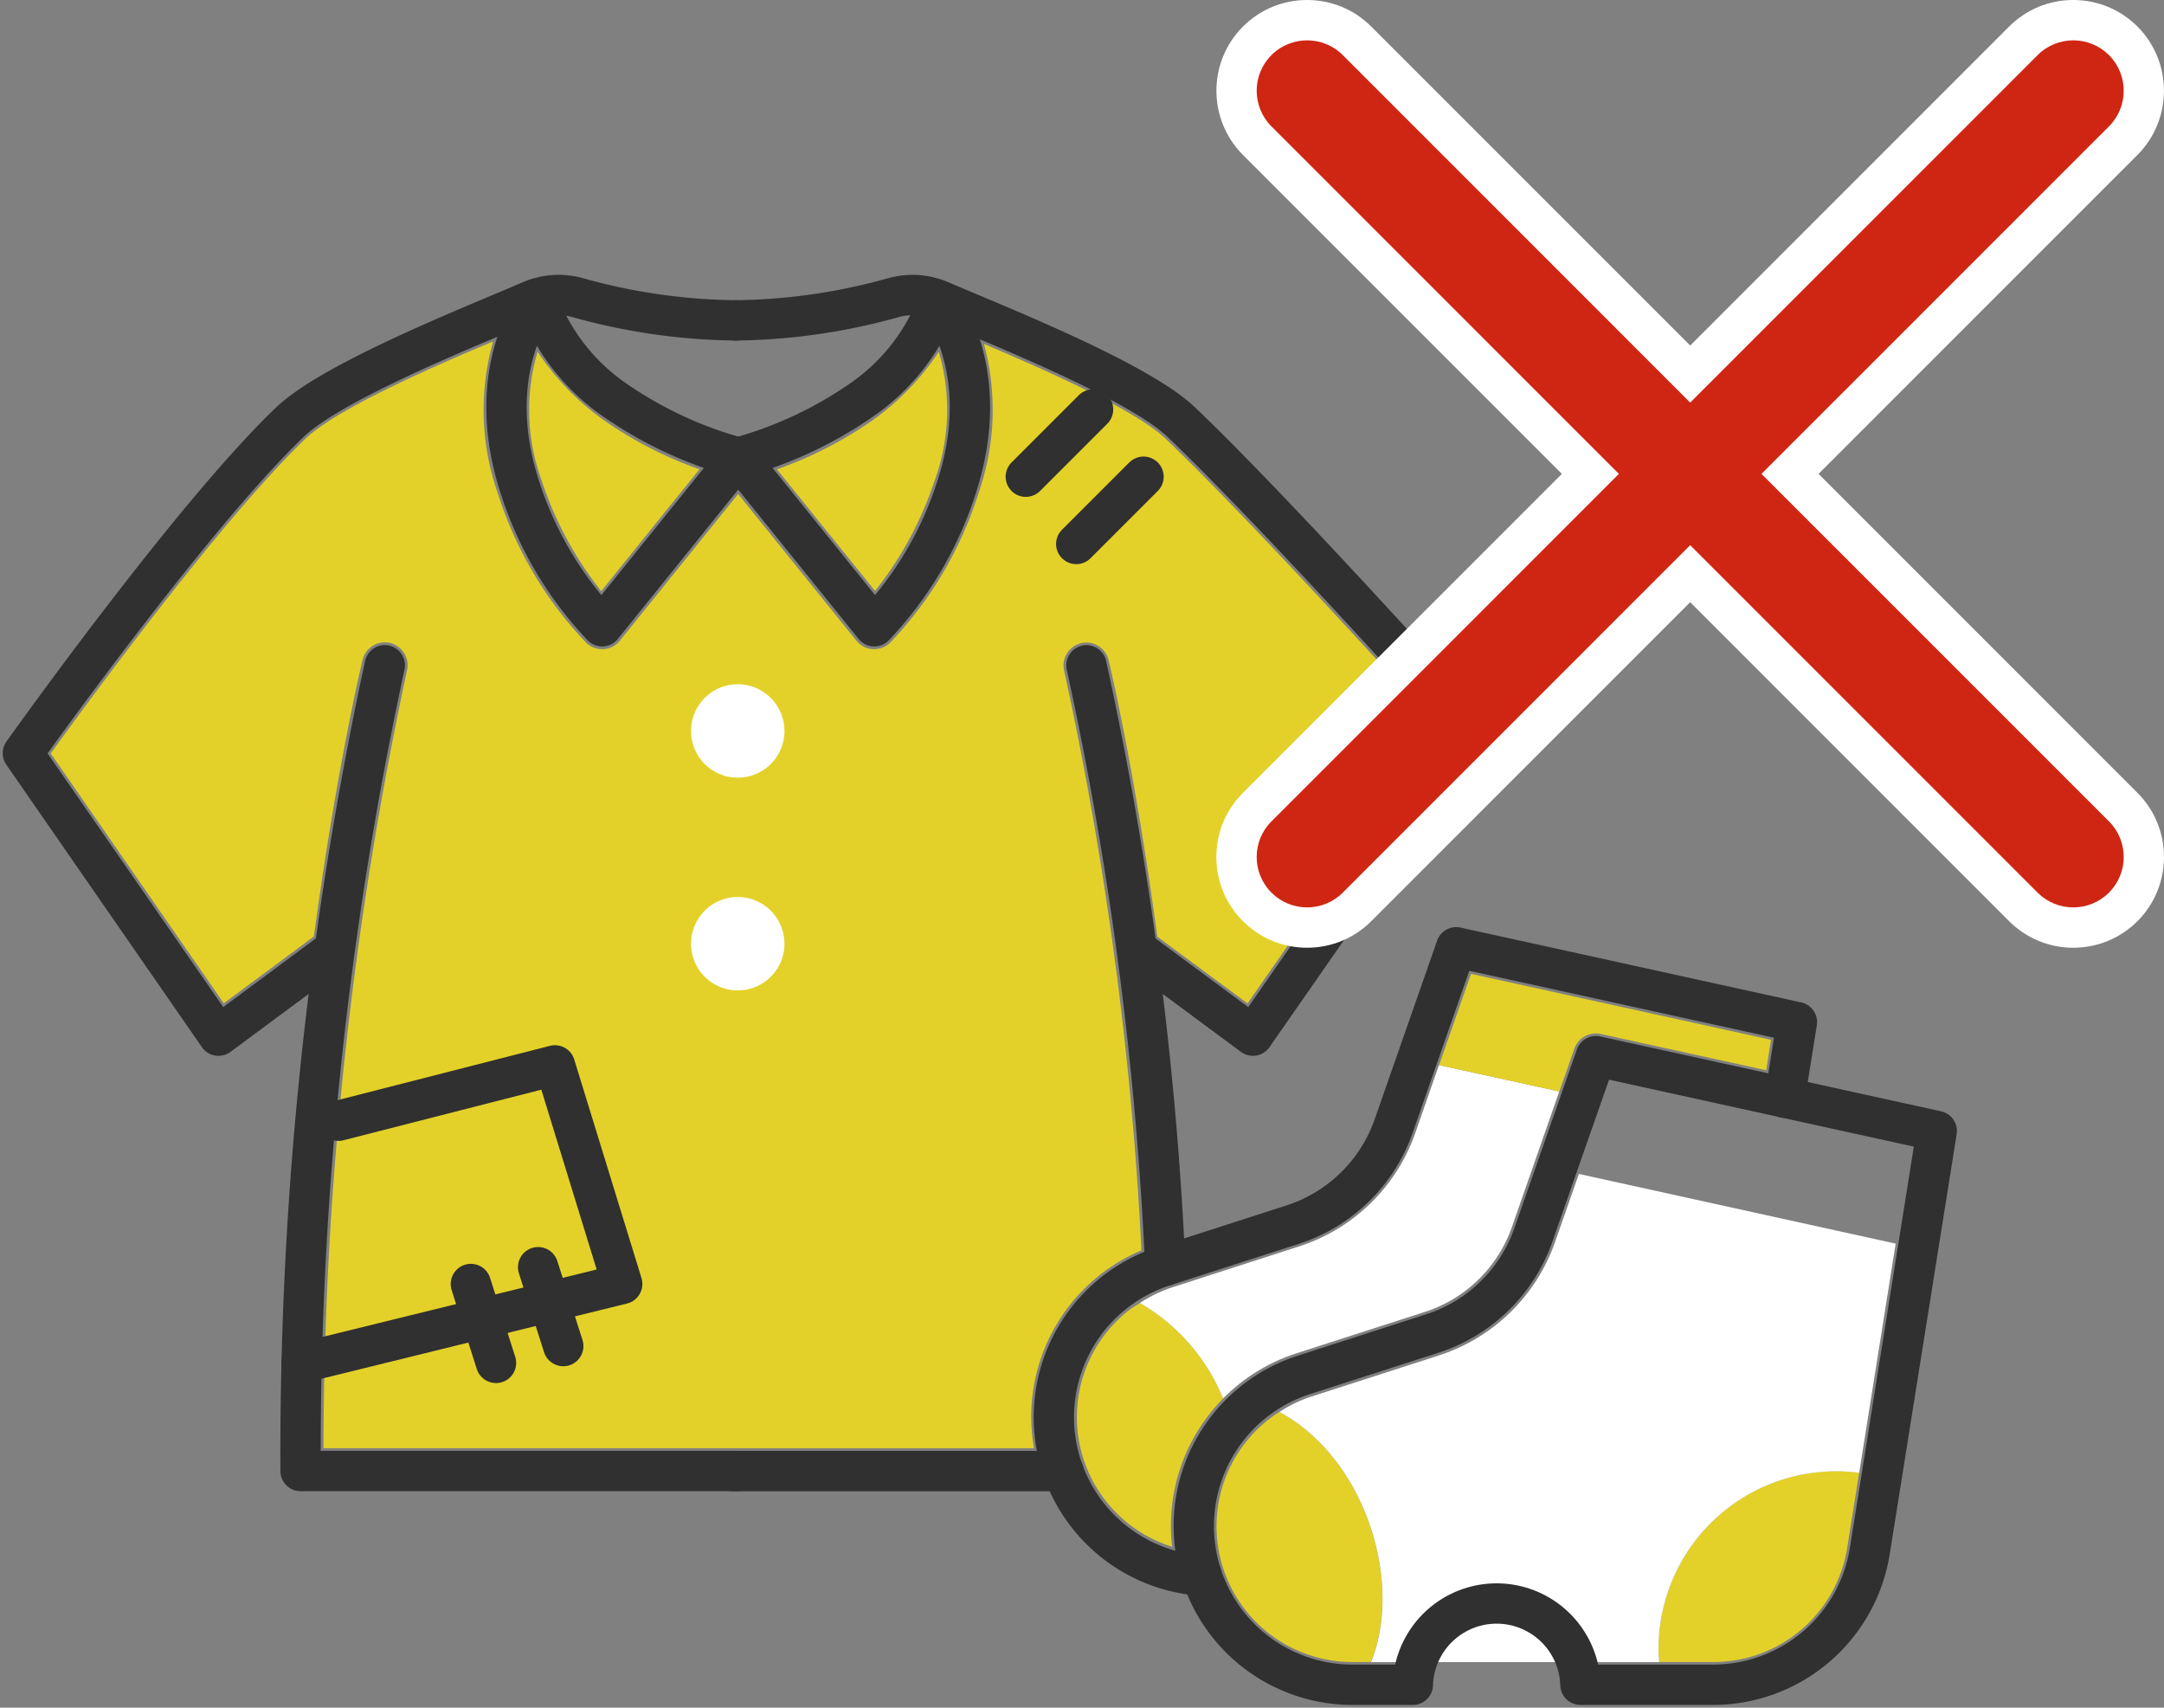 <svg xmlns="http://www.w3.org/2000/svg" xmlns:xlink="http://www.w3.org/1999/xlink" width="107.326" height="84.684" viewBox="0 0 107.326 84.684">
  <rect x="0" y="0" width="107.326" height="84.684" fill="#808080" stroke="none"/>
  <defs>
    <clipPath id="clip-path">
      <rect id="Rectangle_738" data-name="Rectangle 738" width="97.184" height="71.183" fill="none"/>
    </clipPath>
  </defs>
  <g id="Group_1007" data-name="Group 1007" transform="translate(-1173.672 -8181.5)">
    <g id="Group_995" data-name="Group 995" transform="translate(1173.672 8195)">
      <g id="Group_985" data-name="Group 985" transform="translate(0 0)">
        <g id="Group_984" data-name="Group 984" clip-path="url(#clip-path)">
          <path id="Path_2149" data-name="Path 2149" d="M75.461,67.76a6.728,6.728,0,0,0,3.621,12.406H80c1.585-3.909-.218-10.05-4.543-12.406" transform="translate(-12.007 -11.246)" fill="#e3d129"/>
          <path id="Path_2150" data-name="Path 2150" d="M98.628,80.107c0,.219.018.432.032.646h2.669a6.712,6.712,0,0,0,6.656-5.68l.591-3.711a8.807,8.807,0,0,0-9.948,8.745" transform="translate(-16.369 -11.832)" fill="#e3d129"/>
          <path id="Path_2151" data-name="Path 2151" d="M90.934,53.616,89.746,57.01a9.049,9.049,0,0,1-5.734,5.6l-6.378,2.057a6.753,6.753,0,0,0-1.552.751c4.326,2.353,6.128,8.5,4.544,12.406H94.918c-.016-.214-.033-.427-.033-.646a8.807,8.807,0,0,1,8.8-8.816,8.694,8.694,0,0,1,1.15.074l1.81-11.364Z" transform="translate(-12.627 -8.899)" fill="#fff"/>
          <path id="Path_2152" data-name="Path 2152" d="M67.166,61.292c-.181.113-.362.214-.53.343a6.735,6.735,0,0,0,2.127,11.744,9.158,9.158,0,0,1-.063-1.025,8.991,8.991,0,0,1,2.592-6.329,9.683,9.683,0,0,0-4.127-4.733" transform="translate(-10.628 -10.173)" fill="#e3d129"/>
          <path id="Path_2153" data-name="Path 2153" d="M81.435,50.537A9.06,9.06,0,0,1,75.7,56.13l-6.378,2.058a6.741,6.741,0,0,0-1.539.755,9.682,9.682,0,0,1,4.128,4.733,8.992,8.992,0,0,1,3.647-2.242l6.378-2.056a6.777,6.777,0,0,0,4.294-4.19l2.354-6.736-5.967-1.309Z" transform="translate(-11.25 -7.825)" fill="#fff"/>
          <path id="Path_2154" data-name="Path 2154" d="M87.16,41.718l-1.584,4.525,5.967,1.309.743-2.125A1.131,1.131,0,0,1,93.6,44.7l8.2,1.8.24-1.511Z" transform="translate(-14.203 -6.924)" fill="#e3d129"/>
          <path id="Path_2155" data-name="Path 2155" d="M54.226,4.725a10.188,10.188,0,0,1-.188,6.344,17.737,17.737,0,0,1-2.971,5.52L46.2,10.559a19.668,19.668,0,0,0,4.771-2.453,12.984,12.984,0,0,0,3.258-3.379" transform="translate(-7.668 -0.784)" fill="#e3d129"/>
          <path id="Path_2156" data-name="Path 2156" d="M31.884,4.722A12.974,12.974,0,0,0,35.142,8.1a19.646,19.646,0,0,0,4.771,2.455L35.041,16.6a17.713,17.713,0,0,1-2.969-5.529,10.173,10.173,0,0,1-.188-6.345" transform="translate(-5.222 -0.784)" fill="#e3d129"/>
          <path id="Path_2157" data-name="Path 2157" d="M37.131,59H16.543a185.211,185.211,0,0,1,4.141-38.555,1.132,1.132,0,0,0-2.2-.543c-.023.091-1.279,5.3-2.415,13.721L11.6,36.938,3.016,24.548c1.81-2.509,8.52-11.681,12.636-15.609C17.214,7.448,21.9,5.4,24.96,4.113a12.431,12.431,0,0,0,.237,7.552,19.032,19.032,0,0,0,4.385,7.4,1.131,1.131,0,0,0,.78.312h.073a1.13,1.13,0,0,0,.807-.419l5.868-7.277,5.868,7.277a1.13,1.13,0,0,0,.807.419h.073a1.132,1.132,0,0,0,.781-.312,19.02,19.02,0,0,0,4.384-7.4A12.487,12.487,0,0,0,49.3,4.237c3.058,1.3,7.5,3.259,9.013,4.706,4.1,3.915,11.428,11.989,13.561,14.354l-9.5,13.646L57.9,33.636c-1.136-8.43-2.4-13.646-2.419-13.725a1.132,1.132,0,1,0-2.2.543A176.642,176.642,0,0,1,57.113,49.19,8.952,8.952,0,0,0,51.783,59Z" transform="translate(-0.501 -0.683)" fill="#e3d129"/>
          <path id="Path_2158" data-name="Path 2158" d="M90.933,46.613l-3.1,8.861a7.873,7.873,0,0,1-5.014,4.893l-6.377,2.056A7.872,7.872,0,0,0,78.86,77.786h2.994a4.158,4.158,0,0,1,8.312,0h6.578a7.875,7.875,0,0,0,7.773-6.632l3.32-20.829Z" transform="translate(-11.782 -7.737)" fill="none" stroke="#303030" stroke-linecap="round" stroke-linejoin="round" stroke-width="2"/>
          <path id="Path_2159" data-name="Path 2159" d="M98.924,47.6l.6-3.75-16.9-3.712-3.1,8.869a7.878,7.878,0,0,1-5.013,4.887L68.131,55.95A7.874,7.874,0,0,0,70,71.3" transform="translate(-10.404 -6.662)" fill="none" stroke="#303030" stroke-linecap="round" stroke-linejoin="round" stroke-width="2"/>
          <path id="Path_2160" data-name="Path 2160" d="M53.838,1.707a10.318,10.318,0,0,1-3.917,4.977A19.946,19.946,0,0,1,43.9,9.474l6.748,8.368a17.959,17.959,0,0,0,4.089-6.929C56.615,5.1,53.838,1.707,53.838,1.707Z" transform="translate(-7.285 -0.284)" fill="none" stroke="#303030" stroke-linecap="round" stroke-linejoin="round" stroke-width="2"/>
          <path id="Path_2161" data-name="Path 2161" d="M31.666,1.707a10.318,10.318,0,0,0,3.917,4.977,19.946,19.946,0,0,0,6.027,2.79l-6.748,8.368a17.959,17.959,0,0,1-4.089-6.929C28.892,5.1,31.666,1.707,31.666,1.707Z" transform="translate(-4.999 -0.284)" fill="none" stroke="#303030" stroke-linecap="round" stroke-linejoin="round" stroke-width="2"/>
          <path id="Path_2162" data-name="Path 2162" d="M36.707,2.613A30.125,30.125,0,0,1,28.86,1.481a3.523,3.523,0,0,0-2.334.168C23.937,2.773,16.787,5.571,14.6,7.663c-4.9,4.68-13.239,16.415-13.239,16.415l9.7,14.007L16.7,33.908" transform="translate(-0.225 -0.225)" fill="none" stroke="#303030" stroke-linecap="round" stroke-linejoin="round" stroke-width="2"/>
          <path id="Path_2163" data-name="Path 2163" d="M22.05,23.37a185.079,185.079,0,0,0-4.177,39.958h21.7" transform="translate(-2.966 -3.879)" fill="none" stroke="#303030" stroke-linecap="round" stroke-linejoin="round" stroke-width="2"/>
          <path id="Path_2164" data-name="Path 2164" d="M43.742,2.613a30.125,30.125,0,0,0,7.847-1.132,3.523,3.523,0,0,1,2.334.168c2.592,1.124,9.739,3.922,11.93,6.014,4.9,4.68,14.222,15.084,14.222,15.084L69.4,38.084l-5.641-4.176" transform="translate(-7.26 -0.225)" fill="none" stroke="#303030" stroke-linecap="round" stroke-linejoin="round" stroke-width="2"/>
          <line id="Line_256" data-name="Line 256" x1="16.393" transform="translate(36.35 59.452)" fill="none" stroke="#303030" stroke-linecap="round" stroke-linejoin="round" stroke-width="2"/>
          <path id="Path_2165" data-name="Path 2165" d="M64.606,23.373a176.631,176.631,0,0,1,3.909,29.776" transform="translate(-10.723 -3.879)" fill="none" stroke="#303030" stroke-linecap="round" stroke-linejoin="round" stroke-width="2"/>
          <path id="Path_2166" data-name="Path 2166" d="M45.726,26.815A2.316,2.316,0,1,1,43.409,24.5h0a2.315,2.315,0,0,1,2.315,2.315" transform="translate(-6.82 -4.067)" fill="#fff"/>
          <path id="Path_2167" data-name="Path 2167" d="M45.726,39.464a2.316,2.316,0,1,1-2.317-2.314h0a2.315,2.315,0,0,1,2.315,2.314" transform="translate(-6.82 -6.166)" fill="#fff"/>
        </g>
      </g>
      <path id="Path_2168" data-name="Path 2168" d="M19.768,49.905,30.5,47.16,33.836,58l-15.9,3.912" transform="translate(-2.977 -7.827)" fill="none" stroke="#303030" stroke-linecap="round" stroke-linejoin="round" stroke-width="2"/>
      <line id="Line_257" data-name="Line 257" x2="1.247" y2="3.913" transform="translate(23.353 50.175)" fill="none" stroke="#303030" stroke-linecap="round" stroke-linejoin="round" stroke-width="2"/>
      <line id="Line_258" data-name="Line 258" x2="1.247" y2="3.913" transform="translate(26.689 49.341)" fill="none" stroke="#303030" stroke-linecap="round" stroke-linejoin="round" stroke-width="2"/>
      <line id="Line_259" data-name="Line 259" x1="3.336" y2="3.336" transform="translate(50.876 6.805)" fill="none" stroke="#303030" stroke-linecap="round" stroke-linejoin="round" stroke-width="2"/>
      <line id="Line_260" data-name="Line 260" x1="3.336" y2="3.336" transform="translate(53.378 10.141)" fill="none" stroke="#303030" stroke-linecap="round" stroke-linejoin="round" stroke-width="2"/>
    </g>
    <g id="Group_996" data-name="Group 996" transform="translate(8.999 10.501)">
      <g id="Union_9" data-name="Union 9" transform="translate(-698.5 17702.5)" fill="#cf2613" stroke-linecap="round">
        <path d="M 1965.999 -9485.502 C 1965.065 -9485.502 1964.186 -9485.865 1963.525 -9486.525 L 1947 -9503.051 L 1930.475 -9486.526 C 1929.814 -9485.865 1928.935 -9485.502 1928.001 -9485.502 C 1927.066 -9485.502 1926.188 -9485.865 1925.526 -9486.525 C 1924.864 -9487.188 1924.499 -9488.066 1924.5 -9489.002 C 1924.5 -9489.938 1924.865 -9490.816 1925.527 -9491.477 L 1942.05 -9508.001 L 1925.526 -9524.525 C 1924.161 -9525.891 1924.161 -9528.111 1925.526 -9529.477 C 1926.187 -9530.138 1927.066 -9530.501 1928.001 -9530.501 C 1928.935 -9530.501 1929.814 -9530.138 1930.475 -9529.477 L 1947 -9512.951 L 1963.525 -9529.477 C 1964.186 -9530.138 1965.064 -9530.501 1965.999 -9530.501 C 1966.934 -9530.501 1967.813 -9530.138 1968.475 -9529.478 C 1969.838 -9528.111 1969.838 -9525.891 1968.477 -9524.526 L 1951.951 -9508.001 L 1968.476 -9491.476 C 1969.84 -9490.112 1969.84 -9487.892 1968.476 -9486.526 C 1967.811 -9485.865 1966.932 -9485.502 1965.999 -9485.502 Z" stroke="none"/>
        <path d="M 1965.999 -9486.502 C 1966.64 -9486.502 1967.279 -9486.746 1967.769 -9487.233 C 1968.745 -9488.21 1968.745 -9489.793 1967.769 -9490.769 L 1950.536 -9508.001 L 1967.769 -9525.232 C 1968.745 -9526.211 1968.745 -9527.791 1967.769 -9528.77 C 1966.791 -9529.744 1965.208 -9529.744 1964.232 -9528.77 L 1947 -9511.537 L 1929.768 -9528.77 C 1928.792 -9529.744 1927.209 -9529.744 1926.233 -9528.77 C 1925.255 -9527.791 1925.255 -9526.211 1926.233 -9525.232 L 1943.464 -9508.001 L 1926.233 -9490.769 C 1925.255 -9489.793 1925.255 -9488.21 1926.233 -9487.233 C 1927.207 -9486.26 1928.79 -9486.256 1929.768 -9487.233 L 1947 -9504.465 L 1964.232 -9487.233 C 1964.72 -9486.746 1965.361 -9486.502 1965.999 -9486.502 M 1965.999 -9484.502 C 1964.798 -9484.502 1963.668 -9484.97 1962.818 -9485.818 L 1947 -9501.637 L 1931.182 -9485.819 C 1930.332 -9484.97 1929.202 -9484.502 1928.001 -9484.502 C 1926.799 -9484.502 1925.67 -9484.97 1924.82 -9485.818 C 1923.968 -9486.669 1923.499 -9487.8 1923.5 -9489.003 C 1923.5 -9490.205 1923.969 -9491.335 1924.821 -9492.185 L 1940.636 -9508.001 L 1924.819 -9523.818 C 1923.064 -9525.573 1923.064 -9528.429 1924.819 -9530.184 C 1925.669 -9531.033 1926.799 -9531.501 1928.001 -9531.501 C 1929.203 -9531.501 1930.332 -9531.033 1931.182 -9530.184 L 1947 -9514.365 L 1962.817 -9530.184 C 1963.667 -9531.033 1964.797 -9531.501 1965.999 -9531.501 C 1967.201 -9531.501 1968.331 -9531.034 1969.181 -9530.186 L 1969.185 -9530.182 C 1970.934 -9528.428 1970.934 -9525.574 1969.185 -9523.82 L 1953.365 -9508.001 L 1969.183 -9492.183 C 1970.937 -9490.43 1970.937 -9487.575 1969.184 -9485.819 L 1969.179 -9485.815 C 1968.327 -9484.968 1967.198 -9484.502 1965.999 -9484.502 Z" stroke="none" fill="#fff"/>
      </g>
    </g>
  </g>
</svg>
